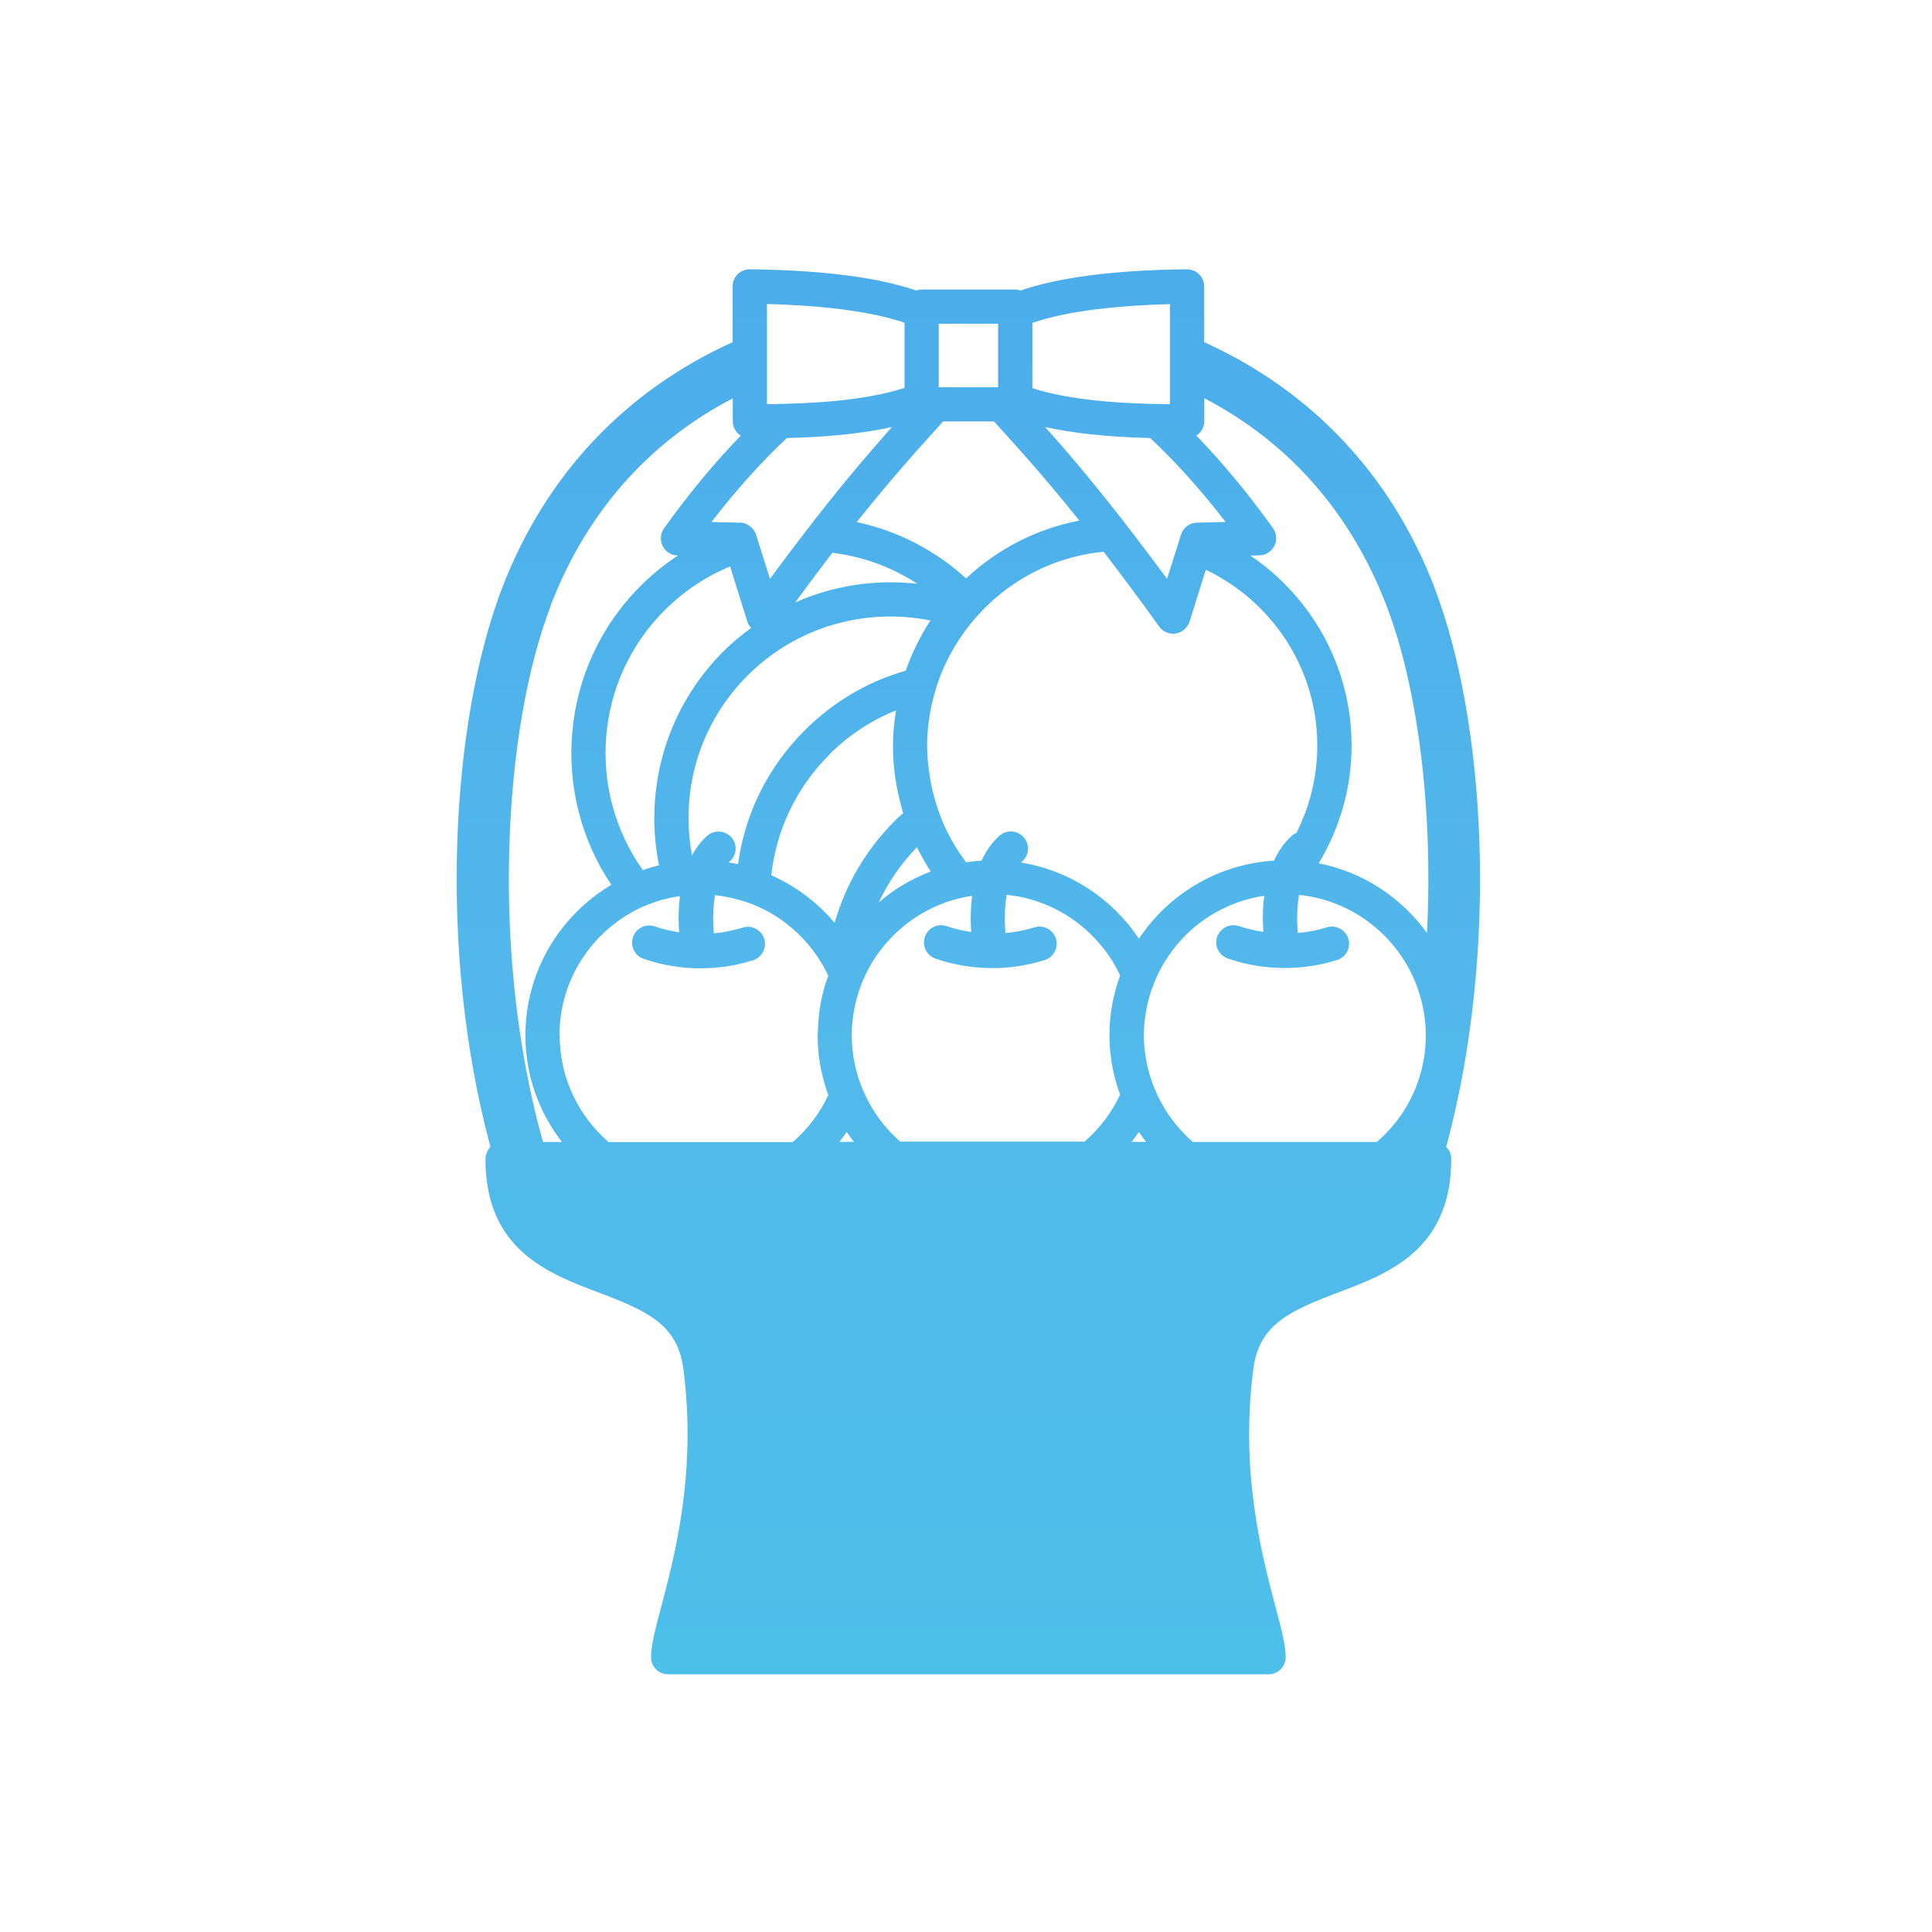 <svg width="165" height="165" fill="none" xmlns="http://www.w3.org/2000/svg"><rect width="165" height="165" fill="white"/><path d="M122.491 50.12C118.761 40.47 111.931 33.34 102.841 29.22V24.46C102.841 24.07 102.681 23.69 102.411 23.42C102.131 23.15 101.791 23.02 101.361 23C94.681 23.07 90.161 23.78 87.161 24.81C87.021 24.76 86.861 24.73 86.701 24.73H78.711C78.551 24.73 78.401 24.76 78.251 24.81C75.241 23.78 70.731 23.08 64.051 23H64.031C63.651 23 63.271 23.15 63.001 23.42C62.721 23.69 62.571 24.07 62.571 24.46V29.22C53.481 33.34 46.651 40.47 42.921 50.12C38.511 61.54 37.351 81.15 41.891 97.96C41.631 98.23 41.461 98.59 41.461 98.99C41.461 106.73 46.811 108.76 51.111 110.38C55.281 111.96 57.861 113.11 58.361 116.9C59.521 125.75 57.601 132.96 56.461 137.26C55.961 139.15 55.601 140.52 55.601 141.53C55.601 142.34 56.251 142.99 57.061 142.99H108.341C109.151 142.99 109.801 142.33 109.801 141.53C109.801 140.52 109.441 139.15 108.941 137.26C107.801 132.95 105.881 125.74 107.041 116.9C107.541 113.12 110.121 111.96 114.291 110.38C118.591 108.76 123.941 106.73 123.941 98.99C123.941 98.58 123.781 98.22 123.511 97.95C128.051 81.15 126.891 61.53 122.481 50.12H122.491ZM65.501 28.03V25.96C67.741 26.02 69.671 26.16 71.341 26.35C73.901 26.65 75.821 27.08 77.251 27.56V33.13C75.601 33.66 73.481 34.05 70.951 34.28C70.141 34.35 69.271 34.4 68.371 34.44C67.631 34.47 66.861 34.5 66.071 34.51C65.881 34.51 65.701 34.51 65.501 34.51V28.02V28.03ZM99.921 25.96V34.52C99.721 34.52 99.551 34.52 99.351 34.51C98.541 34.51 97.781 34.48 97.061 34.45C96.141 34.41 95.281 34.36 94.481 34.29C91.721 34.05 89.671 33.64 88.171 33.15V27.57C89.601 27.08 91.511 26.65 94.081 26.36C95.751 26.17 97.681 26.03 99.921 25.97V25.96ZM47.781 88.42C47.781 83.88 50.311 79.92 54.031 77.87C54.471 77.62 54.941 77.41 55.421 77.23C55.741 77.11 56.051 76.99 56.381 76.89C56.551 76.84 56.731 76.8 56.911 76.76C56.971 76.74 57.031 76.73 57.091 76.71C57.411 76.64 57.741 76.58 58.071 76.53C57.971 77.34 57.941 78.12 57.961 78.78C57.961 79.09 57.981 79.36 58.001 79.62C57.291 79.51 56.591 79.35 55.921 79.12C55.161 78.86 54.321 79.26 54.061 80.03C53.801 80.79 54.201 81.63 54.971 81.89C56.531 82.43 58.171 82.7 59.841 82.7C60.041 82.7 60.251 82.69 60.451 82.68C61.061 82.66 61.661 82.6 62.261 82.5C62.711 82.43 63.171 82.33 63.611 82.21C63.681 82.19 63.751 82.17 63.821 82.15C63.851 82.15 63.871 82.14 63.891 82.13C64.021 82.09 64.161 82.06 64.301 82.02C64.571 81.94 64.791 81.78 64.971 81.58C65.191 81.32 65.321 81 65.331 80.65C65.331 80.5 65.321 80.34 65.271 80.18C65.141 79.78 64.861 79.48 64.521 79.3C64.201 79.14 63.811 79.1 63.441 79.22C63.311 79.26 63.171 79.29 63.041 79.33C62.641 79.44 62.231 79.53 61.821 79.6C61.541 79.65 61.251 79.68 60.961 79.71C60.921 79.26 60.901 78.71 60.911 78.12C60.921 77.58 60.971 77.01 61.061 76.45C61.671 76.51 62.261 76.63 62.851 76.78C63.361 76.91 63.861 77.07 64.341 77.26C64.861 77.47 65.361 77.71 65.841 77.99C66.291 78.25 66.711 78.54 67.121 78.85C68.551 79.94 69.731 81.34 70.561 82.96C70.621 83.08 70.681 83.21 70.741 83.34C70.671 83.55 70.581 83.75 70.511 83.96C70.131 85.18 69.911 86.47 69.861 87.81C69.861 88.02 69.831 88.22 69.831 88.43C69.831 88.97 69.861 89.5 69.911 90.02C70.001 90.83 70.161 91.61 70.371 92.37C70.481 92.76 70.601 93.15 70.741 93.53C70.021 95.07 68.981 96.44 67.701 97.54H51.981C49.421 95.33 47.801 92.07 47.801 88.44L47.781 88.42ZM63.211 44.64L60.761 44.58C63.011 41.67 65.171 39.31 67.201 37.41C70.941 37.32 73.881 36.98 76.171 36.47C74.521 38.33 72.401 40.78 69.741 44.18C69.381 44.64 69.011 45.12 68.631 45.62C68.251 46.11 67.871 46.62 67.471 47.14C66.921 47.87 66.351 48.63 65.761 49.44L65.151 47.5L64.711 46.11L64.571 45.66C64.451 45.28 64.181 44.99 63.841 44.81C63.651 44.71 63.441 44.64 63.211 44.63V44.64ZM82.591 27.65H85.241V33.07H80.171V27.65H82.581H82.591ZM76.921 97.53C75.951 96.69 75.111 95.69 74.451 94.58C74.251 94.24 74.061 93.89 73.891 93.52C73.781 93.29 73.681 93.05 73.581 92.81C73.371 92.27 73.191 91.71 73.061 91.14C72.971 90.73 72.891 90.32 72.841 89.9C72.781 89.41 72.741 88.92 72.741 88.42C72.741 87.48 72.861 86.58 73.061 85.7C73.161 85.27 73.281 84.86 73.421 84.45C73.561 84.06 73.711 83.69 73.881 83.32C75.341 80.22 78.071 77.84 81.401 76.86C81.931 76.71 82.471 76.59 83.021 76.51C82.941 77.16 82.911 77.78 82.901 78.34C82.901 78.81 82.921 79.23 82.941 79.6C82.231 79.49 81.531 79.33 80.851 79.1C80.091 78.83 79.251 79.24 78.991 80.01C78.731 80.77 79.131 81.61 79.901 81.87C81.461 82.41 83.101 82.68 84.761 82.68C86.231 82.68 87.681 82.46 89.071 82.04C89.121 82.02 89.171 82.01 89.221 82C89.741 81.84 90.101 81.4 90.211 80.9C90.261 80.66 90.261 80.41 90.181 80.16C89.941 79.39 89.121 78.96 88.351 79.2C87.921 79.33 87.481 79.44 87.041 79.52C86.661 79.59 86.271 79.65 85.871 79.68C85.851 79.41 85.831 79.11 85.821 78.78C85.811 78.23 85.821 77.63 85.891 77.01C85.911 76.81 85.941 76.62 85.971 76.42C88.931 76.72 91.561 78.09 93.501 80.14C93.971 80.64 94.401 81.16 94.781 81.73C95.101 82.21 95.371 82.71 95.631 83.24C95.631 83.26 95.651 83.29 95.661 83.31C95.081 84.9 94.751 86.61 94.751 88.4C94.751 90.19 95.081 91.9 95.661 93.49C94.941 95.03 93.901 96.4 92.621 97.5H76.901L76.921 97.53ZM62.451 71.49C62.341 71.37 62.201 71.28 62.061 71.2C61.531 70.91 60.861 70.96 60.381 71.39C59.851 71.87 59.431 72.44 59.101 73.06C58.911 72.03 58.801 70.97 58.801 69.89C58.801 65.28 60.591 60.95 63.851 57.69C68.081 53.46 73.991 51.89 79.461 52.99C79.061 53.6 78.701 54.24 78.371 54.89C77.981 55.66 77.641 56.46 77.351 57.28C76.631 57.49 75.931 57.73 75.241 58.01C72.831 59.01 70.621 60.48 68.721 62.38C66.821 64.28 65.351 66.49 64.351 68.9C63.701 70.46 63.271 72.11 63.031 73.8C62.771 73.74 62.501 73.7 62.241 73.66C62.271 73.62 62.301 73.58 62.341 73.55C62.941 73.01 62.991 72.08 62.441 71.48L62.451 71.49ZM80.101 36.48C80.261 36.31 80.391 36.16 80.541 35.99H84.891C85.041 36.15 85.171 36.3 85.331 36.48C86.911 38.22 89.141 40.67 92.181 44.46C88.481 45.17 85.151 46.92 82.511 49.4C79.841 46.97 76.631 45.32 73.161 44.59C76.251 40.73 78.511 38.24 80.111 36.48H80.101ZM70.801 64.46C72.461 62.8 74.411 61.52 76.521 60.67C76.371 61.66 76.261 62.67 76.261 63.7C76.261 65.52 76.531 67.28 77.001 68.95C77.051 69.12 77.081 69.29 77.131 69.45C76.891 69.66 76.651 69.86 76.431 70.09C73.931 72.59 72.201 75.6 71.281 78.81C70.651 78.06 69.951 77.38 69.191 76.77C68.181 75.96 67.061 75.28 65.871 74.75C66.301 70.87 68.011 67.27 70.811 64.47L70.801 64.46ZM75.051 77.07C75.851 75.36 76.941 73.77 78.311 72.35C78.671 73.07 79.051 73.77 79.491 74.43C77.851 75.05 76.351 75.94 75.051 77.07ZM72.311 96.67C72.501 96.96 72.721 97.24 72.931 97.52H71.691C71.901 97.24 72.121 96.96 72.311 96.67ZM97.261 96.67C97.451 96.96 97.671 97.24 97.881 97.52H96.641C96.851 97.24 97.071 96.96 97.261 96.67ZM71.091 47.21C73.701 47.53 76.171 48.43 78.351 49.86C74.821 49.46 71.211 49.99 67.911 51.45C69.041 49.91 70.101 48.5 71.081 47.22L71.091 47.21ZM117.601 97.53H101.881C100.601 96.43 99.571 95.06 98.841 93.52C98.491 92.77 98.211 91.97 98.011 91.14C97.811 90.27 97.691 89.36 97.691 88.42C97.691 87.48 97.811 86.58 98.011 85.7C98.201 84.87 98.481 84.08 98.841 83.32C98.891 83.21 98.951 83.09 99.001 82.98C99.301 82.38 99.661 81.82 100.051 81.28C100.651 80.47 101.341 79.73 102.121 79.09C103.171 78.23 104.371 77.55 105.671 77.08C106.411 76.81 107.181 76.62 107.971 76.5C107.941 76.72 107.921 76.94 107.901 77.15C107.841 77.86 107.841 78.52 107.871 79.08C107.871 79.26 107.891 79.43 107.901 79.59C107.711 79.56 107.521 79.52 107.331 79.49C106.821 79.39 106.311 79.26 105.821 79.09C105.691 79.05 105.561 79.03 105.431 79.02C104.861 78.98 104.311 79.29 104.041 79.81C104.011 79.87 103.981 79.93 103.951 80C103.781 80.48 103.881 80.99 104.171 81.36C104.341 81.58 104.571 81.76 104.861 81.86C106.421 82.4 108.061 82.67 109.731 82.67C111.251 82.67 112.751 82.44 114.191 81.99C114.961 81.75 115.391 80.93 115.151 80.16C114.911 79.39 114.081 78.96 113.321 79.2C112.521 79.45 111.681 79.61 110.841 79.68C110.761 78.82 110.741 77.6 110.941 76.43C116.011 76.94 120.161 80.62 121.391 85.45C121.631 86.4 121.771 87.39 121.771 88.42C121.771 90.94 120.991 93.28 119.671 95.21C119.081 96.07 118.381 96.84 117.591 97.52L117.601 97.53ZM110.721 71.14C110.571 71.2 110.431 71.27 110.311 71.39C109.651 71.99 109.161 72.72 108.811 73.5C104.001 73.8 99.791 76.37 97.271 80.17C95.011 76.77 91.401 74.35 87.211 73.67C87.251 73.63 87.281 73.59 87.311 73.56C87.911 73.02 87.961 72.09 87.411 71.49C86.871 70.89 85.941 70.85 85.341 71.39C84.681 71.99 84.191 72.72 83.831 73.5C83.391 73.53 82.951 73.58 82.511 73.64C81.751 72.63 81.101 71.54 80.591 70.38C80.391 69.92 80.211 69.44 80.051 68.96C79.891 68.47 79.751 67.98 79.631 67.47C79.561 67.15 79.491 66.83 79.441 66.5C79.281 65.58 79.181 64.65 79.181 63.69C79.181 62.32 79.361 61 79.681 59.72C79.811 59.2 79.961 58.68 80.141 58.18C80.331 57.64 80.541 57.12 80.791 56.61C81.251 55.64 81.801 54.72 82.431 53.87C82.731 53.46 83.051 53.06 83.391 52.68C83.731 52.3 84.091 51.92 84.461 51.57C87.081 49.11 90.481 47.48 94.251 47.12C95.681 48.97 97.261 51.09 99.001 53.51C99.281 53.9 99.721 54.12 100.191 54.12C100.271 54.12 100.351 54.12 100.421 54.1C100.971 54.01 101.421 53.62 101.591 53.09L102.981 48.66C108.601 51.34 112.501 57.06 112.501 63.68C112.501 66.36 111.851 68.89 110.721 71.13V71.14ZM101.391 44.92C101.141 45.1 100.951 45.36 100.861 45.66L100.681 46.24L100.241 47.64L99.671 49.44C99.091 48.65 98.541 47.91 97.991 47.19C97.581 46.65 97.181 46.12 96.801 45.62C96.401 45.1 96.011 44.6 95.641 44.12C93.001 40.75 90.911 38.31 89.261 36.47C91.551 36.98 94.491 37.32 98.231 37.41C100.261 39.31 102.421 41.66 104.671 44.58L102.221 44.64C101.911 44.64 101.631 44.75 101.391 44.92ZM62.351 48.37L63.831 53.1C63.891 53.3 64.011 53.48 64.151 53.63C63.331 54.23 62.531 54.88 61.791 55.62C57.981 59.43 55.881 64.5 55.881 69.89C55.881 71.25 56.021 72.59 56.281 73.9C55.811 74.02 55.351 74.15 54.901 74.31C50.111 67.58 50.721 58.16 56.751 52.13C58.381 50.5 60.281 49.23 62.351 48.38V48.37ZM118.401 51.7C121.041 58.54 122.411 68.91 121.871 79.68C119.691 76.66 116.411 74.47 112.621 73.73C114.391 70.79 115.431 67.36 115.431 63.68C115.431 56.93 112.001 50.97 106.781 47.45L107.561 47.43C108.101 47.42 108.591 47.1 108.841 46.62C109.081 46.13 109.031 45.56 108.721 45.11C106.501 42.01 104.301 39.4 102.171 37.2C102.581 36.94 102.851 36.49 102.851 35.97V34.01C110.001 37.73 115.321 43.71 118.401 51.69V51.7ZM47.031 51.7C50.111 43.72 55.431 37.74 62.581 34.02V35.98C62.581 36.5 62.851 36.95 63.261 37.21C61.131 39.41 58.931 42.02 56.711 45.12C56.401 45.56 56.351 46.14 56.591 46.63C56.831 47.11 57.321 47.43 57.871 47.44H57.911C56.761 48.19 55.681 49.06 54.691 50.06C47.771 56.98 46.941 67.73 52.211 75.57C47.821 78.18 44.871 82.96 44.871 88.43C44.871 91.86 46.041 95.01 47.991 97.53H46.371C41.901 81.58 42.931 62.36 47.051 51.7H47.031Z" fill="url(#paint0_linear_387_4930)"/><defs><linearGradient id="paint0_linear_387_4930" x1="82.701" y1="23" x2="82.701" y2="142.99" gradientUnits="userSpaceOnUse"><stop stop-color="#4BADEB"/><stop offset="0.505" stop-color="#52B8EB"/><stop offset="1" stop-color="#4DBFEB"/></linearGradient></defs></svg>